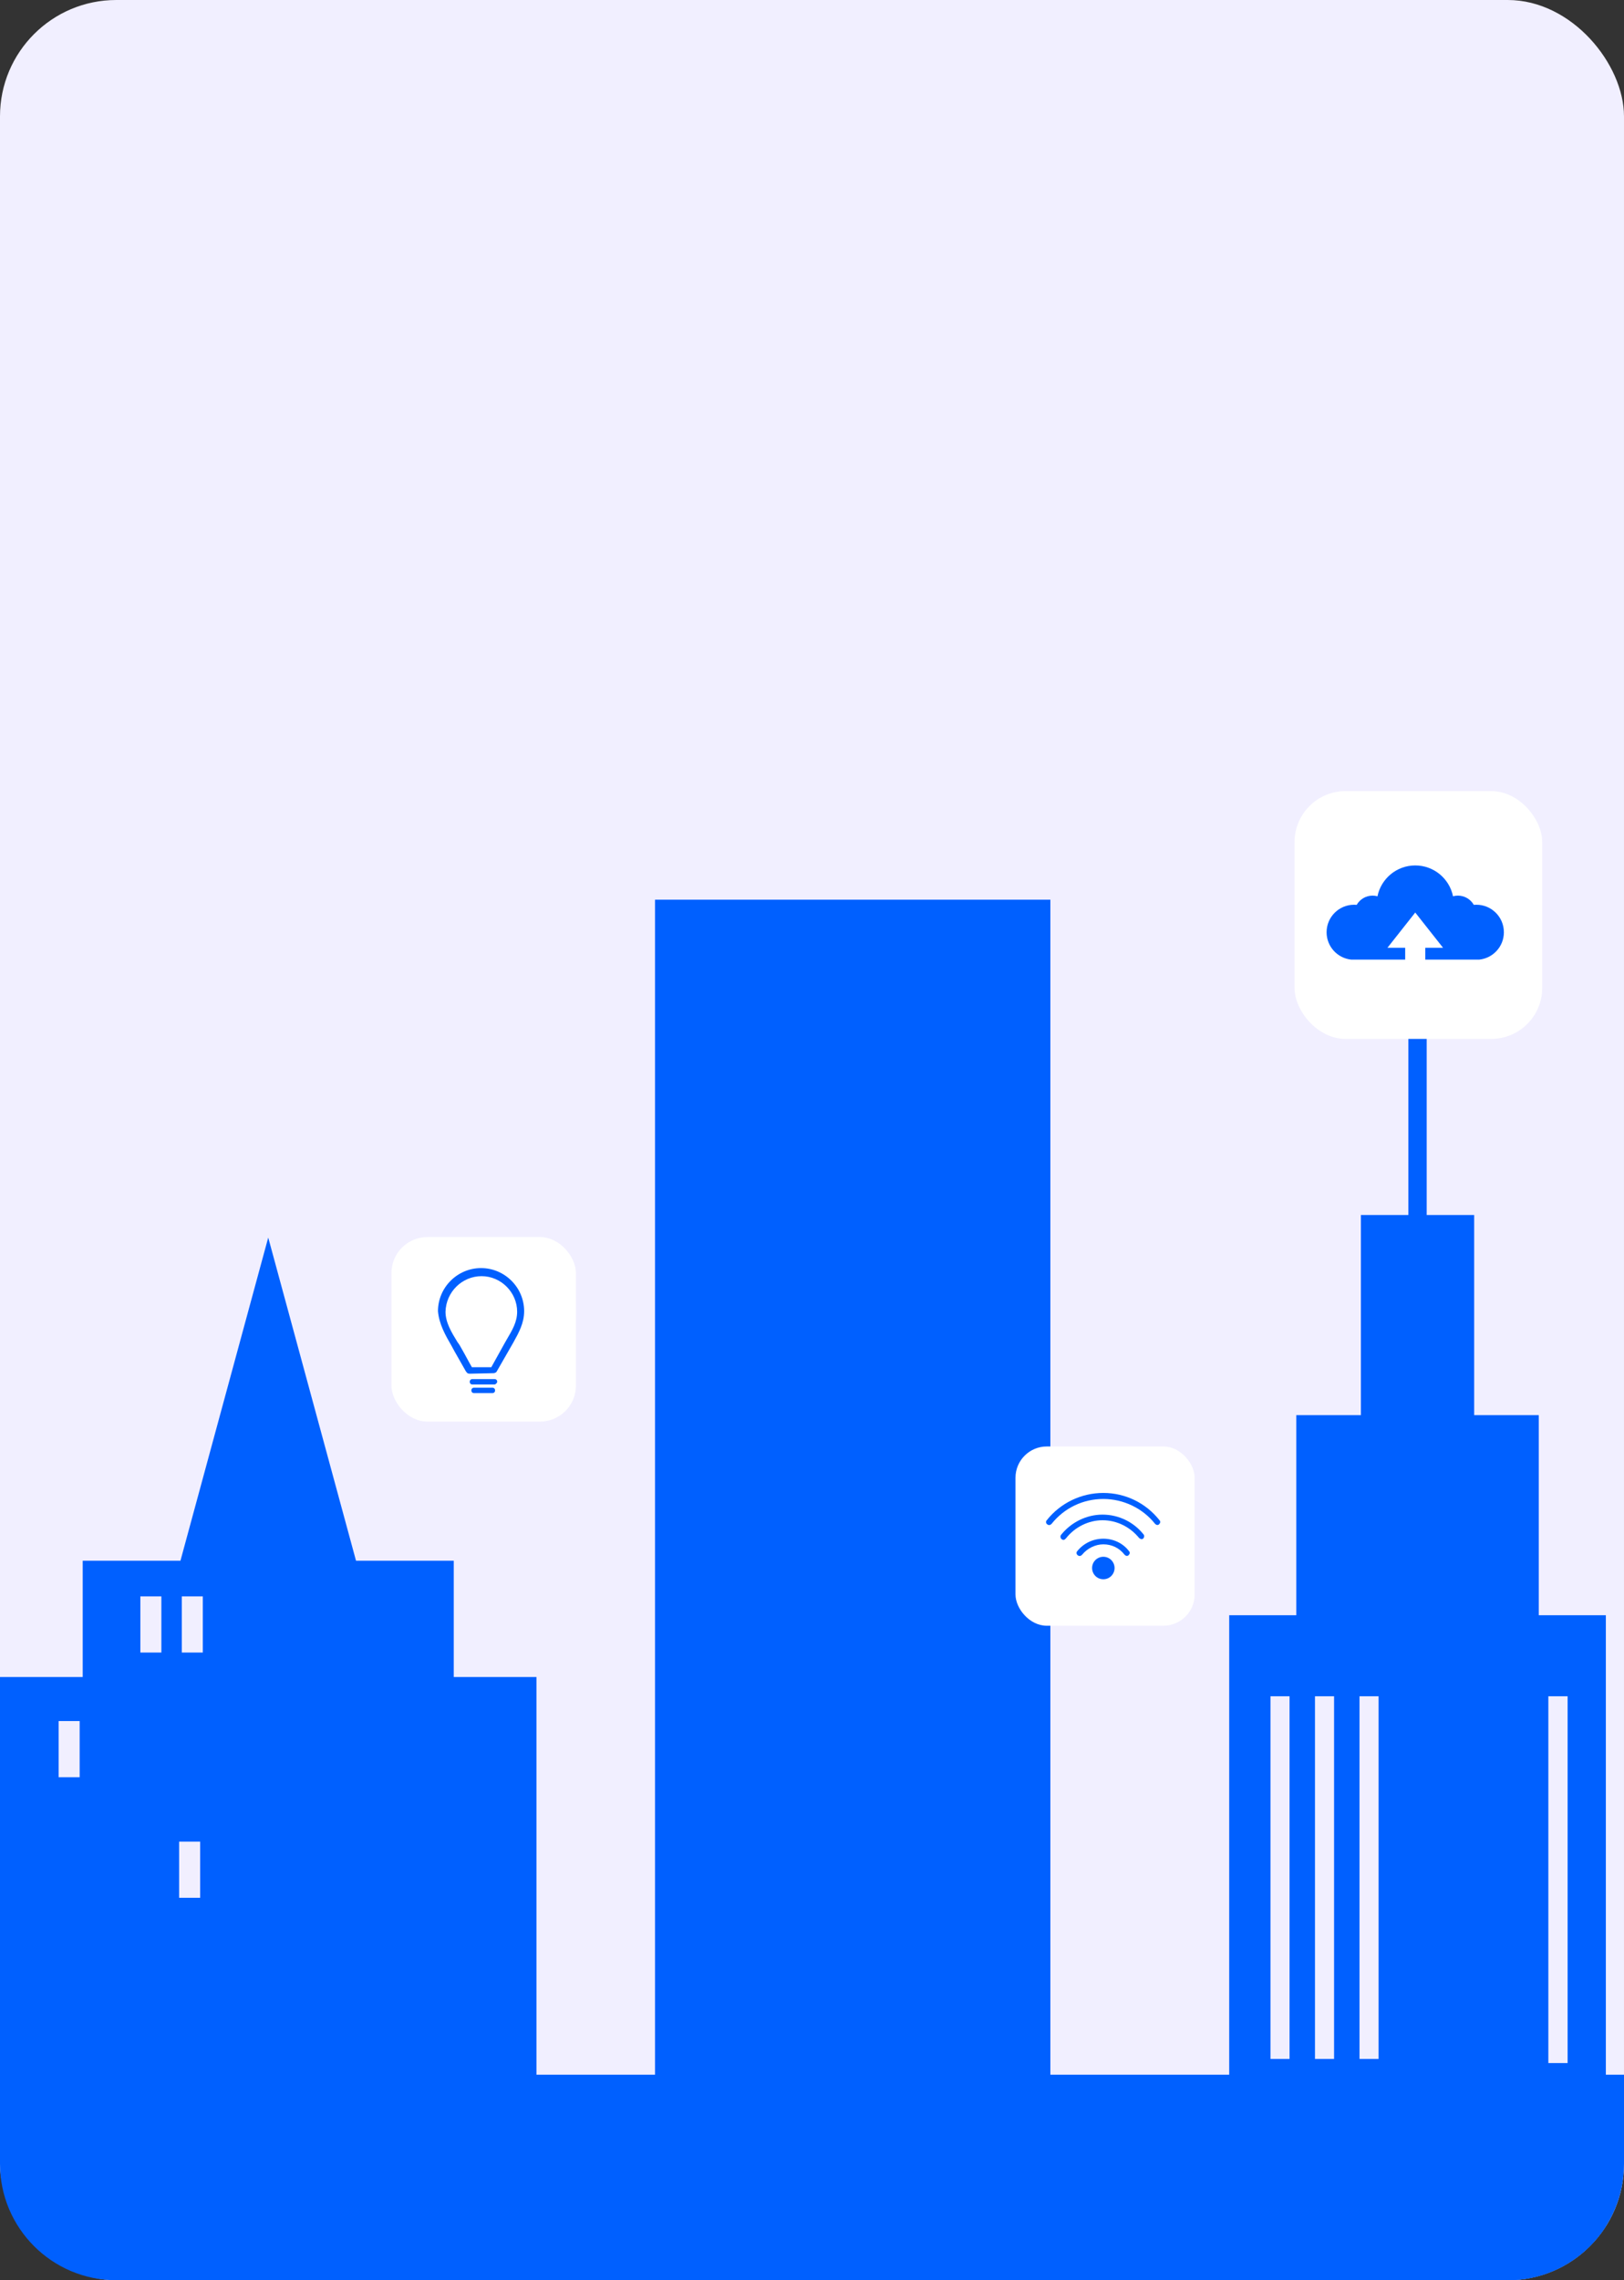 <?xml version="1.0" encoding="UTF-8"?> <svg xmlns="http://www.w3.org/2000/svg" width="419" height="588" viewBox="0 0 419 588" fill="none"><rect x="0" y="0" width="419" height="588" fill="#333333" stroke="none"/><g clip-path="url(#clip0_197_694)"><rect width="419" height="588" rx="30" fill="#F1EFFF"></rect><path d="M368.095 313.311H380.344V364.917H397.008V416.524H414.318V748.94H317.141V416.524H334.45V364.917H351.115V313.311H363.363V261.704H368.095V313.311ZM399.484 532H404.452V437.419H399.484V532ZM327.788 530.937H332.71V437.419H327.788V530.937ZM339.273 530.937H344.196V437.419H339.273V530.937ZM350.758 530.937H355.68V437.419H350.758V530.937Z" fill="#0060FF"></path><path d="M91.853 402.462H117.072V432.452H138.41V775.017H0V432.452H21.338V402.462H46.558L69.205 319.127L91.853 402.462ZM46.217 489.38H51.639V474.895H46.217V489.38ZM15.131 458.292H20.552V443.807H15.131V458.292ZM36.213 426.141H41.635V411.656H36.213V426.141ZM46.905 426.141H52.326V411.656H46.905V426.141Z" fill="#0060FF"></path><rect x="334" y="204" width="63.902" height="63.902" rx="13.161" fill="white"></rect><path d="M380.918 233.303C380.69 233.303 380.472 233.312 380.249 233.334C379.433 231.912 377.904 230.954 376.148 230.954C375.711 230.954 375.287 231.012 374.886 231.123C373.963 226.585 369.951 223.17 365.141 223.17C360.331 223.17 356.318 226.585 355.395 231.123C354.994 231.012 354.571 230.954 354.134 230.954C352.377 230.954 350.848 231.912 350.032 233.334C349.814 233.312 349.591 233.303 349.364 233.303C345.445 233.303 342.267 236.482 342.267 240.4C342.267 244.06 345.039 247.074 348.597 247.453H362.546V244.403H357.968L365.141 235.314L372.314 244.403H367.731V247.453H381.68C385.238 247.069 388.01 244.06 388.01 240.4C388.01 236.482 384.836 233.303 380.918 233.303Z" fill="#0060FF"></path><rect x="101" y="319" width="47.587" height="47.587" rx="9.273" fill="white"></rect><path d="M116.474 347.009C116.752 347.564 117.03 347.981 117.307 348.537C118.28 350.204 119.253 352.011 120.225 353.678L120.364 353.817C120.503 354.095 120.781 354.234 121.198 354.234L127.312 354.095C127.59 354.095 128.006 353.956 128.145 353.678L131.897 347.147C132.036 346.87 132.314 346.453 132.453 346.175C133.842 343.674 135.232 341.173 135.232 338.116C135.232 332.002 130.23 327 124.116 327C118.002 327 113 332.002 113 338.116C113.278 341.451 114.945 344.369 116.474 347.009ZM124.255 329.084C129.257 329.084 133.425 333.253 133.425 338.255C133.425 340.895 132.175 342.979 130.785 345.341C130.646 345.619 130.369 346.036 130.23 346.314L126.756 352.566H121.754C120.781 350.899 119.947 349.232 118.975 347.564C118.697 347.009 118.419 346.592 118.002 346.036C116.474 343.535 114.945 341.034 114.945 338.255C115.084 333.114 119.253 329.084 124.255 329.084Z" fill="#0060FF"></path><path d="M128.285 356.318C128.285 355.901 128.007 355.624 127.59 355.624H121.893C121.476 355.624 121.198 355.901 121.198 356.318C121.198 356.735 121.476 357.013 121.893 357.013H127.59C127.868 357.013 128.285 356.596 128.285 356.318Z" fill="#0060FF"></path><path d="M122.31 357.847C121.893 357.847 121.615 358.125 121.615 358.541C121.615 358.958 121.893 359.236 122.31 359.236H127.034C127.451 359.236 127.729 358.958 127.729 358.541C127.729 358.125 127.451 357.847 127.034 357.847H122.31Z" fill="#0060FF"></path><rect x="56" y="535" width="398" height="66" fill="#0060FF"></rect><path d="M271 232H169V663H271V232Z" fill="#0060FF"></path><rect x="262" y="373" width="46.227" height="46.227" rx="8.076" fill="white"></rect><path d="M287.564 404.343C287.564 402.79 286.322 401.444 284.665 401.444C283.112 401.444 281.767 402.687 281.767 404.343C281.767 405.896 283.009 407.242 284.665 407.242C286.322 407.242 287.564 405.896 287.564 404.343Z" fill="#0060FF"></path><path d="M284.664 396.786C282.076 396.786 279.592 397.924 277.935 399.995C277.625 400.305 277.728 400.823 278.039 401.03C278.142 401.134 278.349 401.237 278.556 401.237C278.764 401.237 278.971 401.134 279.178 400.927C280.523 399.27 282.594 398.235 284.664 398.235C286.838 398.235 288.805 399.167 290.151 400.927C290.462 401.237 290.876 401.341 291.186 401.03C291.497 400.72 291.6 400.305 291.29 399.995C289.737 397.924 287.252 396.786 284.664 396.786Z" fill="#0060FF"></path><path d="M284.457 390.574C280.316 390.574 276.383 392.541 273.794 395.75C273.484 396.061 273.587 396.682 273.898 396.889C274.002 396.993 274.209 397.096 274.416 397.096C274.623 397.096 274.83 396.889 275.037 396.682C277.314 393.783 280.834 392.024 284.457 392.024C288.184 392.024 291.6 393.783 293.878 396.579C294.189 396.889 294.603 396.993 294.913 396.786C295.224 396.475 295.327 395.957 295.017 395.647C292.532 392.541 288.702 390.574 284.457 390.574Z" fill="#0060FF"></path><path d="M284.665 384.984C278.971 384.984 273.588 387.572 270.068 392.024C269.758 392.335 269.861 392.852 270.172 393.059C270.275 393.163 270.482 393.266 270.689 393.266C270.896 393.266 271.103 393.163 271.31 392.956C274.623 388.815 279.489 386.537 284.665 386.537C289.841 386.537 294.81 388.918 298.019 392.956C298.33 393.266 298.744 393.37 299.055 393.059C299.365 392.749 299.469 392.335 299.158 392.024C295.638 387.572 290.359 384.984 284.665 384.984Z" fill="#0060FF"></path></g><defs><clipPath id="clip0_197_694"><path d="M0 0H419V558C419 574.569 405.569 588 389 588H30C13.431 588 0 574.569 0 558V0Z" fill="white"></path></clipPath></defs></svg> 